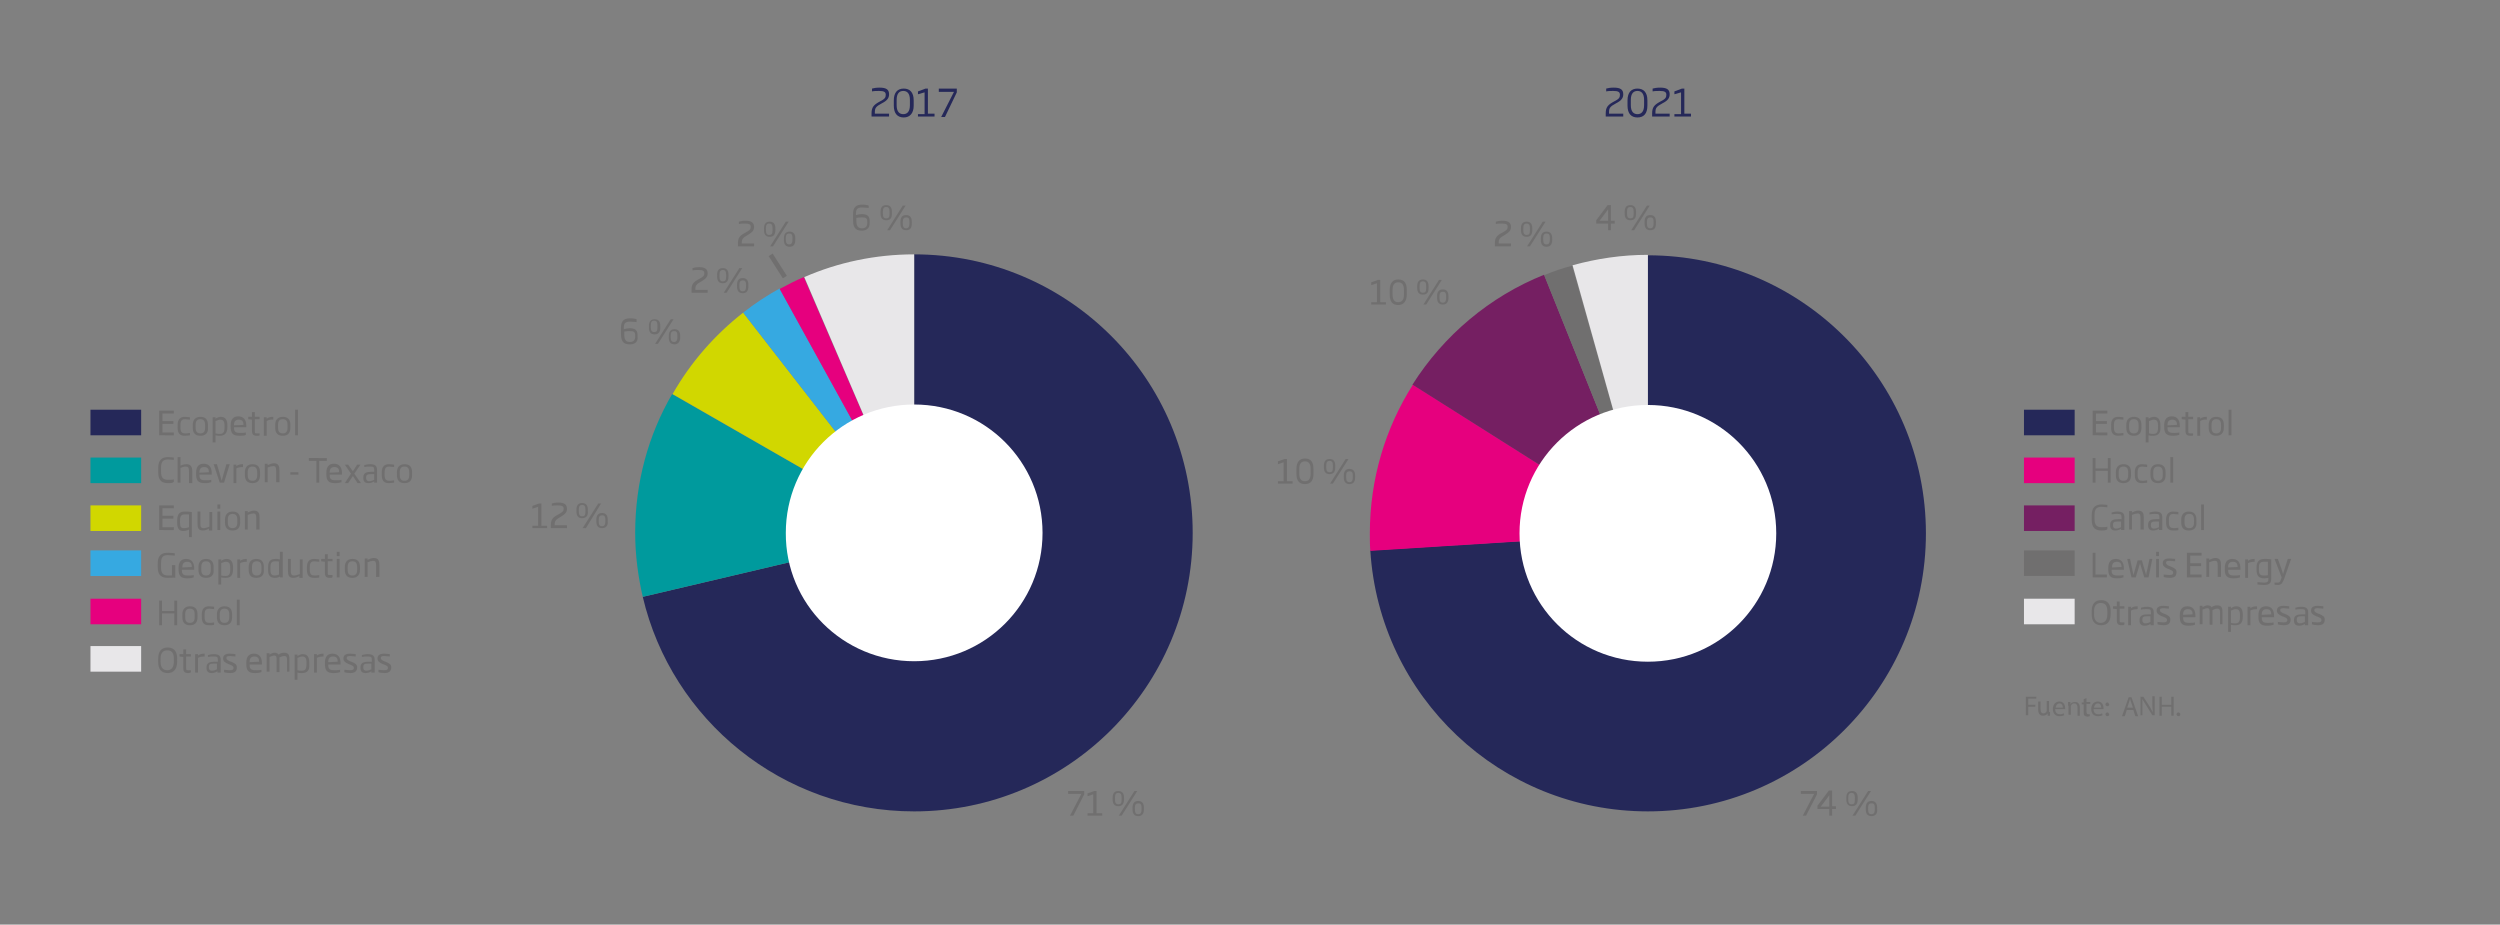 <?xml version="1.0" encoding="utf-8"?>
<!-- Generator: Adobe Illustrator 26.1.0, SVG Export Plug-In . SVG Version: 6.00 Build 0)  -->
<svg version="1.1" id="Capa_1" xmlns="http://www.w3.org/2000/svg" xmlns:xlink="http://www.w3.org/1999/xlink" x="0px" y="0px"
	 viewBox="0 0 527.8 195.2" style="enable-background:new 0 0 527.8 195.2;" xml:space="preserve">
<rect x="0" y="0" width="527.8" height="195.2" fill="#808080" stroke="none"/>
<style type="text/css">
	.st0{clip-path:url(#SVGID_00000153698834975445690290000014829612550558025359_);fill:#252859;}
	.st1{clip-path:url(#SVGID_00000153698834975445690290000014829612550558025359_);fill:#E6007E;}
	.st2{clip-path:url(#SVGID_00000153698834975445690290000014829612550558025359_);fill:#751F62;}
	.st3{clip-path:url(#SVGID_00000153698834975445690290000014829612550558025359_);fill:#706F6F;}
	.st4{clip-path:url(#SVGID_00000153698834975445690290000014829612550558025359_);fill:#E8E7E9;}
	.st5{clip-path:url(#SVGID_00000153698834975445690290000014829612550558025359_);fill:#009A9D;}
	.st6{clip-path:url(#SVGID_00000153698834975445690290000014829612550558025359_);fill:#D1D700;}
	.st7{clip-path:url(#SVGID_00000153698834975445690290000014829612550558025359_);fill:#36A9E1;}
	.st8{fill:#252859;}
	.st9{fill:#706F6F;}
	.st10{fill:#36A9E1;}
	.st11{fill:#009A9D;}
	.st12{fill:#E6007E;}
	.st13{fill:#D1D700;}
	.st14{fill:#E8E7E9;}
	.st15{clip-path:url(#SVGID_00000096045594924745677710000016340114859495025578_);fill:#FFFFFF;}
	.st16{clip-path:url(#SVGID_00000096045594924745677710000016340114859495025578_);}
	.st17{fill:none;stroke:#706F6F;}
	.st18{fill:#751F62;}
</style>
<g>
	<defs>
		<rect id="SVGID_1_" x="19.1" y="11.4" width="489.8" height="163.9"/>
	</defs>
	<clipPath id="SVGID_00000158009322466497832290000011271340675471882132_">
		<use xlink:href="#SVGID_1_"  style="overflow:visible;"/>
	</clipPath>
	<path style="clip-path:url(#SVGID_00000158009322466497832290000011271340675471882132_);fill:#252859;" d="M347.9,112.6V53.9
		c32.4,0,58.7,26.3,58.7,58.7s-26.3,58.7-58.7,58.7c-31.2,0-56.7-24.3-58.6-55.1L347.9,112.6z"/>
	<path style="clip-path:url(#SVGID_00000158009322466497832290000011271340675471882132_);fill:#E6007E;" d="M347.9,112.6l-58.6,3.7
		c-0.1-1.2-0.1-2.4-0.1-3.7c0-11.5,3.3-22.3,9.1-31.4L347.9,112.6z"/>
	<path style="clip-path:url(#SVGID_00000158009322466497832290000011271340675471882132_);fill:#751F62;" d="M347.9,112.6
		l-49.7-31.4c6.6-10.4,16.3-18.6,27.8-23.2L347.9,112.6z"/>
	<path style="clip-path:url(#SVGID_00000158009322466497832290000011271340675471882132_);fill:#706F6F;" d="M347.9,112.6L326,58.1
		c1.9-0.8,3.9-1.5,5.9-2L347.9,112.6z"/>
	<path style="clip-path:url(#SVGID_00000158009322466497832290000011271340675471882132_);fill:#E8E7E9;" d="M347.9,112.6L332,56
		c5.1-1.4,10.4-2.2,15.9-2.2V112.6z"/>
	<path style="clip-path:url(#SVGID_00000158009322466497832290000011271340675471882132_);fill:#252859;" d="M193,112.5V53.7
		c32.5,0,58.8,26.3,58.8,58.8s-26.3,58.8-58.8,58.8c-27.8,0-51.2-19.3-57.3-45.3L193,112.5z"/>
	<path style="clip-path:url(#SVGID_00000158009322466497832290000011271340675471882132_);fill:#009A9D;" d="M193,112.5L135.7,126
		c-1-4.3-1.6-8.9-1.6-13.5c0-10.7,2.8-20.7,7.8-29.3L193,112.5z"/>
	<path style="clip-path:url(#SVGID_00000158009322466497832290000011271340675471882132_);fill:#D1D700;" d="M193,112.5l-51-29.3
		c3.8-6.7,8.9-12.5,14.9-17.2L193,112.5z"/>
	<path style="clip-path:url(#SVGID_00000158009322466497832290000011271340675471882132_);fill:#36A9E1;" d="M193,112.5l-36.1-46.5
		c2.4-1.9,5-3.6,7.7-5.1L193,112.5z"/>
	<path style="clip-path:url(#SVGID_00000158009322466497832290000011271340675471882132_);fill:#E6007E;" d="M193,112.5L164.6,61
		c1.7-0.9,3.4-1.8,5.1-2.5L193,112.5z"/>
	<path style="clip-path:url(#SVGID_00000158009322466497832290000011271340675471882132_);fill:#E8E7E9;" d="M193,112.5l-23.2-54
		c7.1-3.1,15-4.8,23.2-4.8V112.5z"/>
</g>
<g>
	<path class="st8" d="M184,24.7v-0.8c0-1.3,0.5-1.8,1.8-2.5c1-0.5,1.2-0.8,1.2-1.4c0-0.6-0.4-0.8-1.4-0.8c-0.5,0-1.1,0-1.5,0.1v-0.6
		c0.3-0.1,0.9-0.2,1.6-0.2c1.4,0,2,0.4,2,1.4c0,0.7-0.3,1.3-1.5,1.9c-1.3,0.7-1.5,1-1.5,1.9V24h3v0.6H184z"/>
	<path class="st8" d="M190.8,24.8c-1.3,0-2.1-0.8-2.1-2.5v-1.1c0-1.7,0.8-2.5,2.1-2.5c1.3,0,2.1,0.8,2.1,2.5v1.1
		C192.9,23.9,192.1,24.8,190.8,24.8z M192.1,21.1c0-1.4-0.6-1.9-1.4-1.9c-0.8,0-1.4,0.5-1.4,1.9v1.1c0,1.4,0.6,1.9,1.4,1.9
		c0.8,0,1.4-0.5,1.4-1.9V21.1z"/>
	<path class="st8" d="M193.8,24.7v-0.6l1.4,0v-4.6l-1.4,0.4v-0.6l1.6-0.6h0.5V24l1.4,0v0.6H193.8z"/>
	<path class="st8" d="M199.5,24.7h-0.8l2.7-5.3h-3.2v-0.7h3.8v0.8L199.5,24.7z"/>
</g>
<g>
	<path class="st8" d="M339,24.7v-0.8c0-1.3,0.5-1.8,1.8-2.5c1-0.5,1.2-0.8,1.2-1.4c0-0.6-0.4-0.8-1.4-0.8c-0.5,0-1.1,0-1.5,0.1v-0.6
		c0.3-0.1,0.9-0.2,1.6-0.2c1.4,0,2,0.4,2,1.4c0,0.7-0.3,1.3-1.5,1.9c-1.3,0.7-1.5,1-1.5,1.9V24h3v0.6H339z"/>
	<path class="st8" d="M345.7,24.8c-1.3,0-2.1-0.8-2.1-2.5v-1.1c0-1.7,0.8-2.5,2.1-2.5s2.1,0.8,2.1,2.5v1.1
		C347.8,23.9,347.1,24.8,345.7,24.8z M347.1,21.1c0-1.4-0.6-1.9-1.4-1.9c-0.8,0-1.4,0.5-1.4,1.9v1.1c0,1.4,0.6,1.9,1.4,1.9
		c0.8,0,1.4-0.5,1.4-1.9V21.1z"/>
	<path class="st8" d="M348.8,24.7v-0.8c0-1.3,0.5-1.8,1.8-2.5c1-0.5,1.2-0.8,1.2-1.4c0-0.6-0.4-0.8-1.4-0.8c-0.5,0-1.1,0-1.5,0.1
		v-0.6c0.3-0.1,0.9-0.2,1.6-0.2c1.4,0,2,0.4,2,1.4c0,0.7-0.3,1.3-1.5,1.9c-1.3,0.7-1.5,1-1.5,1.9V24h3v0.6H348.8z"/>
	<path class="st8" d="M353.5,24.7v-0.6l1.4,0v-4.6l-1.4,0.4v-0.6l1.6-0.6h0.5V24l1.4,0v0.6H353.5z"/>
</g>
<g>
	<path class="st9" d="M33.6,91.9v-5.2h3.1v0.6h-2.4v1.6h2.3v0.6h-2.3v1.8h2.4v0.6H33.6z"/>
	<path class="st9" d="M39,92c-1.1,0-1.5-0.6-1.5-1.7v-0.6c0-1.1,0.5-1.7,1.5-1.7c0.6,0,1,0.1,1.1,0.1v0.5c-0.5,0-0.8-0.1-1-0.1
		c-0.6,0-1,0.2-1,1.2v0.6c0,1,0.4,1.2,1,1.2c0.2,0,0.5,0,1-0.1v0.5C39.9,91.9,39.5,92,39,92z"/>
	<path class="st9" d="M42.3,92c-1.1,0-1.6-0.6-1.6-1.7v-0.6c0-1.1,0.6-1.7,1.6-1.7c1.1,0,1.6,0.6,1.6,1.7v0.6
		C44,91.4,43.4,92,42.3,92z M43.3,89.7c0-0.8-0.3-1.2-1-1.2c-0.7,0-1,0.4-1,1.2v0.6c0,0.8,0.3,1.2,1,1.2c0.7,0,1-0.4,1-1.2V89.7z"/>
	<path class="st9" d="M46.4,92c-0.3,0-0.6,0-0.9-0.1v1.5h-0.6v-5.3h0.6v0.3c0.3-0.2,0.7-0.4,1.1-0.4c0.9,0,1.4,0.5,1.4,1.8v0.4
		C48,91.6,47.3,92,46.4,92z M47.4,89.8c0-0.9-0.3-1.2-0.9-1.2c-0.3,0-0.5,0.1-1,0.3v2.6c0.3,0.1,0.6,0.1,0.9,0.1c0.6,0,1-0.2,1-1.3
		V89.8z"/>
	<path class="st9" d="M49.4,90.2L49.4,90.2c0,0.7,0.1,1.2,1.2,1.2c0.4,0,1,0,1.3-0.1v0.5C51.6,92,51.2,92,50.5,92
		c-1.4,0-1.8-0.6-1.8-1.9v-0.3c0-1.2,0.5-1.9,1.6-1.9c1.1,0,1.7,0.7,1.7,2v0.3H49.4z M51.4,89.7c0-0.5-0.1-1.1-1-1.1
		c-0.9,0-1,0.7-1,1.1v0.1L51.4,89.7L51.4,89.7z"/>
	<path class="st9" d="M54.2,92c-0.7,0-1-0.3-1-1v-2.4l-0.8-0.1v-0.5h0.8v-1h0.6v1h1v0.5h-1V91c0,0.4,0,0.5,0.4,0.5
		c0.2,0,0.5,0,0.6,0v0.4C54.8,92,54.5,92,54.2,92z"/>
	<path class="st9" d="M56.3,88.9v3.1h-0.6v-3.9h0.6v0.3c0.4-0.3,0.8-0.4,1.4-0.4v0.6C57.1,88.5,56.6,88.7,56.3,88.9z"/>
	<path class="st9" d="M59.7,92c-1.1,0-1.6-0.6-1.6-1.7v-0.6c0-1.1,0.6-1.7,1.6-1.7c1.1,0,1.6,0.6,1.6,1.7v0.6
		C61.3,91.4,60.8,92,59.7,92z M60.7,89.7c0-0.8-0.3-1.2-1-1.2c-0.7,0-1,0.4-1,1.2v0.6c0,0.8,0.3,1.2,1,1.2c0.7,0,1-0.4,1-1.2V89.7z"
		/>
	<path class="st9" d="M62.3,91.9v-5.4h0.6v5.4H62.3z"/>
</g>
<g>
	<path class="st9" d="M35.5,102c-1.2,0-2.1-0.4-2.1-2.3v-0.9c0-1.8,0.9-2.3,2.1-2.3c0.5,0,1,0.1,1.2,0.1v0.5c-0.3,0-0.8-0.1-1.2-0.1
		c-1,0-1.5,0.4-1.5,1.7v0.9c0,1.3,0.5,1.7,1.5,1.7c0.4,0,0.9,0,1.2-0.1v0.5C36.5,102,36,102,35.5,102z"/>
	<path class="st9" d="M39.9,101.9v-2.4c0-0.8-0.2-1-0.7-1c-0.4,0-0.9,0.2-1.1,0.3v3.1h-0.6v-5.4h0.6v1.8c0.2-0.1,0.7-0.3,1.3-0.3
		c0.8,0,1.2,0.5,1.2,1.5v2.5H39.9z"/>
	<path class="st9" d="M42.1,100.2L42.1,100.2c0,0.7,0.1,1.2,1.2,1.2c0.4,0,1,0,1.3-0.1v0.5c-0.3,0.1-0.7,0.2-1.4,0.2
		c-1.4,0-1.8-0.6-1.8-1.9v-0.3c0-1.2,0.5-1.9,1.6-1.9c1.1,0,1.7,0.7,1.7,2v0.3H42.1z M44.1,99.7c0-0.5-0.1-1.1-1-1.1
		c-0.9,0-1,0.7-1,1.1v0.1L44.1,99.7L44.1,99.7z"/>
	<path class="st9" d="M47.3,101.9h-0.9l-1.3-3.9h0.7l0.7,2.4c0.1,0.4,0.2,0.7,0.3,1.1c0.1-0.4,0.2-0.7,0.3-1.1l0.7-2.4h0.7
		L47.3,101.9z"/>
	<path class="st9" d="M49.9,98.9v3.1h-0.6v-3.9h0.6v0.3c0.4-0.3,0.8-0.4,1.4-0.4v0.6C50.7,98.6,50.2,98.7,49.9,98.9z"/>
	<path class="st9" d="M53.3,102c-1.1,0-1.6-0.6-1.6-1.7v-0.6c0-1.1,0.6-1.7,1.6-1.7c1.1,0,1.6,0.6,1.6,1.7v0.6
		C54.9,101.4,54.4,102,53.3,102z M54.3,99.7c0-0.8-0.3-1.2-1-1.2c-0.7,0-1,0.4-1,1.2v0.6c0,0.8,0.3,1.2,1,1.2c0.7,0,1-0.4,1-1.2
		V99.7z"/>
	<path class="st9" d="M58.3,101.9v-2.5c0-0.7-0.1-1-0.6-1c-0.3,0-0.7,0.1-1.2,0.3v3.1h-0.6v-3.9h0.6v0.3c0.4-0.2,0.9-0.4,1.3-0.4
		c1,0,1.2,0.6,1.2,1.5v2.5H58.3z"/>
	<path class="st9" d="M61.3,100.2v-0.5h1.7v0.5H61.3z"/>
	<path class="st9" d="M67.4,97.3v4.6h-0.6v-4.6h-1.6v-0.6H69v0.6H67.4z"/>
	<path class="st9" d="M69.6,100.2L69.6,100.2c0,0.7,0.1,1.2,1.2,1.2c0.4,0,1,0,1.3-0.1v0.5c-0.3,0.1-0.7,0.2-1.4,0.2
		c-1.4,0-1.8-0.6-1.8-1.9v-0.3c0-1.2,0.5-1.9,1.6-1.9c1.1,0,1.7,0.7,1.7,2v0.3H69.6z M71.6,99.7c0-0.5-0.1-1.1-1-1.1
		c-0.9,0-1,0.7-1,1.1v0.1L71.6,99.7L71.6,99.7z"/>
	<path class="st9" d="M74.1,100l-1.3-1.9h0.7l1,1.4l0.9-1.4h0.7l-1.3,1.9l1.4,2h-0.7l-1-1.5l-1,1.5h-0.7L74.1,100z"/>
	<path class="st9" d="M79,101.9v-0.3c-0.2,0.2-0.7,0.4-1.2,0.4c-0.7,0-1.1-0.3-1.1-1.1v-0.1c0-1,0.7-1.2,1.8-1.2H79v-0.3
		c0-0.7-0.1-0.8-0.9-0.8c-0.4,0-0.8,0-1.2,0.1v-0.4c0.1,0,0.6-0.2,1.2-0.2c1.3,0,1.5,0.5,1.5,1.3v2.6H79z M79,100.1h-0.6
		c-0.8,0-1.1,0.1-1.1,0.7v0.2c0,0.4,0.3,0.6,0.6,0.6c0.5,0,0.9-0.2,1.1-0.3V100.1z"/>
	<path class="st9" d="M82.1,102c-1.1,0-1.5-0.6-1.5-1.7v-0.6c0-1.1,0.5-1.7,1.5-1.7c0.6,0,1,0.1,1.1,0.1v0.5c-0.5,0-0.8-0.1-1-0.1
		c-0.6,0-1,0.2-1,1.2v0.6c0,1,0.4,1.2,1,1.2c0.2,0,0.5,0,1-0.1v0.5C83,101.9,82.6,102,82.1,102z"/>
	<path class="st9" d="M85.4,102c-1.1,0-1.6-0.6-1.6-1.7v-0.6c0-1.1,0.6-1.7,1.6-1.7c1.1,0,1.6,0.6,1.6,1.7v0.6
		C87,101.4,86.5,102,85.4,102z M86.4,99.7c0-0.8-0.3-1.2-1-1.2c-0.7,0-1,0.4-1,1.2v0.6c0,0.8,0.3,1.2,1,1.2c0.7,0,1-0.4,1-1.2V99.7z
		"/>
</g>
<g>
	<path class="st9" d="M33.6,111.9v-5.2h3.1v0.6h-2.4v1.6h2.3v0.6h-2.3v1.8h2.4v0.6H33.6z"/>
	<path class="st9" d="M39.9,113.4v-1.6c-0.4,0.2-0.8,0.3-1.2,0.3c-0.9,0-1.3-0.5-1.3-1.8v-0.4c0-1.5,0.6-1.9,1.7-1.9
		c0.5,0,0.7,0,1.4,0.1v5.3H39.9z M39.9,108.6c-0.2,0-0.6,0-0.8,0c-0.7,0-1.1,0.2-1.1,1.3v0.4c0,0.9,0.2,1.2,0.8,1.2
		c0.2,0,0.6,0,1.1-0.2V108.6z"/>
	<path class="st9" d="M44.1,111.9v-0.3c-0.5,0.3-0.9,0.4-1.3,0.4c-1,0-1.1-0.7-1.1-1.5v-2.5h0.6v2.5c0,0.7,0.1,1,0.7,1
		c0.3,0,0.7-0.1,1.2-0.3v-3.1h0.6v3.9H44.1z"/>
	<path class="st9" d="M45.9,107.4v-0.9h0.6v0.9H45.9z M45.9,111.9v-3.9h0.6v3.9H45.9z"/>
	<path class="st9" d="M49.1,112c-1.1,0-1.6-0.6-1.6-1.7v-0.6c0-1.1,0.6-1.7,1.6-1.7c1.1,0,1.6,0.6,1.6,1.7v0.6
		C50.7,111.4,50.2,112,49.1,112z M50.1,109.7c0-0.8-0.3-1.2-1-1.2c-0.7,0-1,0.4-1,1.2v0.6c0,0.8,0.3,1.2,1,1.2c0.7,0,1-0.4,1-1.2
		V109.7z"/>
	<path class="st9" d="M54.1,111.9v-2.5c0-0.7-0.1-1-0.6-1c-0.3,0-0.7,0.1-1.2,0.3v3.1h-0.6v-3.9h0.6v0.3c0.4-0.2,0.9-0.4,1.3-0.4
		c1,0,1.2,0.6,1.2,1.5v2.5H54.1z"/>
</g>
<g>
	<path class="st9" d="M35.4,122c-1.2,0-2.1-0.5-2.1-2.2v-0.9c0-1.8,1-2.2,2.1-2.2c0.8,0,1.4,0.1,1.5,0.1v0.5c-0.3,0-1.1-0.1-1.4-0.1
		c-0.9,0-1.5,0.2-1.5,1.7v0.9c0,1.3,0.5,1.7,1.5,1.7c0.3,0,0.6,0,0.8,0v-2.2H37v2.7C36.8,121.9,36.2,122,35.4,122z"/>
	<path class="st9" d="M38.4,120.3L38.4,120.3c0,0.7,0.1,1.2,1.2,1.2c0.4,0,1,0,1.3-0.1v0.5c-0.3,0.1-0.7,0.2-1.4,0.2
		c-1.4,0-1.8-0.6-1.8-1.9v-0.3c0-1.2,0.5-1.9,1.6-1.9c1.1,0,1.7,0.7,1.7,2v0.3H38.4z M40.5,119.7c0-0.5-0.1-1.1-1-1.1
		c-0.9,0-1,0.7-1,1.1v0.1L40.5,119.7L40.5,119.7z"/>
	<path class="st9" d="M43.5,122c-1.1,0-1.6-0.6-1.6-1.7v-0.6c0-1.1,0.6-1.7,1.6-1.7c1.1,0,1.6,0.6,1.6,1.7v0.6
		C45.2,121.4,44.6,122,43.5,122z M44.5,119.7c0-0.8-0.3-1.2-1-1.2c-0.7,0-1,0.4-1,1.2v0.6c0,0.8,0.3,1.2,1,1.2c0.7,0,1-0.4,1-1.2
		V119.7z"/>
	<path class="st9" d="M47.6,122c-0.3,0-0.6,0-0.9-0.1v1.5h-0.6v-5.3h0.6v0.3c0.3-0.2,0.7-0.4,1.1-0.4c0.9,0,1.4,0.5,1.4,1.8v0.4
		C49.2,121.7,48.5,122,47.6,122z M48.6,119.8c0-0.9-0.3-1.2-0.9-1.2c-0.3,0-0.5,0.1-1,0.3v2.6c0.3,0.1,0.6,0.1,0.9,0.1
		c0.6,0,1-0.2,1-1.3V119.8z"/>
	<path class="st9" d="M50.7,118.9v3.1h-0.6v-3.9h0.6v0.3c0.4-0.3,0.8-0.4,1.4-0.4v0.6C51.6,118.6,51,118.7,50.7,118.9z"/>
	<path class="st9" d="M54.1,122c-1.1,0-1.6-0.6-1.6-1.7v-0.6c0-1.1,0.6-1.7,1.6-1.7c1.1,0,1.6,0.6,1.6,1.7v0.6
		C55.8,121.4,55.2,122,54.1,122z M55.2,119.7c0-0.8-0.3-1.2-1-1.2c-0.7,0-1,0.4-1,1.2v0.6c0,0.8,0.3,1.2,1,1.2c0.7,0,1-0.4,1-1.2
		V119.7z"/>
	<path class="st9" d="M59.1,121.9v-0.2c-0.3,0.2-0.6,0.3-1.1,0.3c-0.9,0-1.4-0.5-1.4-1.6v-0.7c0-1.4,0.7-1.7,1.6-1.7
		c0.3,0,0.6,0,0.9,0.1v-1.6h0.6v5.4H59.1z M59,118.6c-0.3-0.1-0.7-0.1-0.9-0.1c-0.6,0-1,0.2-1,1.2v0.7c0,0.8,0.3,1.1,0.9,1.1
		c0.3,0,0.7-0.1,0.9-0.2V118.6z"/>
	<path class="st9" d="M63.2,121.9v-0.3c-0.5,0.3-0.9,0.4-1.3,0.4c-1,0-1.1-0.7-1.1-1.5v-2.5h0.6v2.5c0,0.7,0.1,1,0.7,1
		c0.3,0,0.7-0.1,1.2-0.3v-3.1h0.6v3.9H63.2z"/>
	<path class="st9" d="M66.3,122c-1.1,0-1.5-0.6-1.5-1.7v-0.6c0-1.1,0.5-1.7,1.5-1.7c0.6,0,1,0.1,1.1,0.1v0.5c-0.5,0-0.8-0.1-1-0.1
		c-0.6,0-1,0.2-1,1.2v0.6c0,1,0.4,1.2,1,1.2c0.2,0,0.5,0,1-0.1v0.5C67.3,122,66.9,122,66.3,122z"/>
	<path class="st9" d="M69.6,122c-0.7,0-1-0.3-1-1v-2.4l-0.8-0.1v-0.5h0.8v-1h0.6v1h1v0.5h-1v2.4c0,0.4,0,0.5,0.4,0.5
		c0.2,0,0.5,0,0.6,0v0.4C70.2,122,69.9,122,69.6,122z"/>
	<path class="st9" d="M71.1,117.4v-0.9h0.6v0.9H71.1z M71.1,121.9v-3.9h0.6v3.9H71.1z"/>
	<path class="st9" d="M74.4,122c-1.1,0-1.6-0.6-1.6-1.7v-0.6c0-1.1,0.6-1.7,1.6-1.7c1.1,0,1.6,0.6,1.6,1.7v0.6
		C76,121.4,75.4,122,74.4,122z M75.4,119.7c0-0.8-0.3-1.2-1-1.2c-0.7,0-1,0.4-1,1.2v0.6c0,0.8,0.3,1.2,1,1.2c0.7,0,1-0.4,1-1.2
		V119.7z"/>
	<path class="st9" d="M79.4,121.9v-2.5c0-0.7-0.1-1-0.6-1c-0.3,0-0.7,0.1-1.2,0.3v3.1h-0.6v-3.9h0.6v0.3c0.4-0.2,0.9-0.4,1.3-0.4
		c1,0,1.2,0.6,1.2,1.5v2.5H79.4z"/>
</g>
<g>
	<path class="st9" d="M36.8,132v-2.5h-2.6v2.5h-0.6v-5.2h0.6v2.2h2.6v-2.2h0.6v5.2H36.8z"/>
	<path class="st9" d="M40.1,132c-1.1,0-1.6-0.6-1.6-1.7v-0.6c0-1.1,0.6-1.7,1.6-1.7c1.1,0,1.6,0.6,1.6,1.7v0.6
		C41.7,131.4,41.2,132,40.1,132z M41.1,129.7c0-0.8-0.3-1.2-1-1.2c-0.7,0-1,0.4-1,1.2v0.6c0,0.8,0.3,1.2,1,1.2c0.7,0,1-0.4,1-1.2
		V129.7z"/>
	<path class="st9" d="M44.1,132c-1.1,0-1.5-0.6-1.5-1.7v-0.6c0-1.1,0.5-1.7,1.5-1.7c0.6,0,1,0.1,1.1,0.1v0.5c-0.5,0-0.8-0.1-1-0.1
		c-0.6,0-1,0.2-1,1.2v0.6c0,1,0.4,1.2,1,1.2c0.2,0,0.5,0,1-0.1v0.5C45,132,44.6,132,44.1,132z"/>
	<path class="st9" d="M47.4,132c-1.1,0-1.6-0.6-1.6-1.7v-0.6c0-1.1,0.6-1.7,1.6-1.7c1.1,0,1.6,0.6,1.6,1.7v0.6
		C49,131.4,48.5,132,47.4,132z M48.4,129.7c0-0.8-0.3-1.2-1-1.2c-0.7,0-1,0.4-1,1.2v0.6c0,0.8,0.3,1.2,1,1.2c0.7,0,1-0.4,1-1.2
		V129.7z"/>
	<path class="st9" d="M50,132v-5.4h0.6v5.4H50z"/>
</g>
<g>
	<path class="st9" d="M35.4,142.1c-1.3,0-2-0.8-2-2.3V139c0-1.5,0.7-2.3,2-2.3c1.3,0,2,0.8,2,2.3v0.7
		C37.4,141.2,36.7,142.1,35.4,142.1z M36.7,139c0-1.3-0.6-1.7-1.4-1.7c-0.8,0-1.4,0.5-1.4,1.7v0.7c0,1.3,0.6,1.8,1.4,1.8
		c0.8,0,1.4-0.5,1.4-1.8V139z"/>
	<path class="st9" d="M39.7,142.1c-0.7,0-1-0.3-1-1v-2.4l-0.8-0.1v-0.5h0.8v-1h0.6v1h1v0.5h-1v2.4c0,0.4,0,0.5,0.4,0.5
		c0.2,0,0.5,0,0.6,0v0.4C40.3,142,40,142.1,39.7,142.1z"/>
	<path class="st9" d="M41.8,138.9v3.1h-0.6v-3.9h0.6v0.3c0.4-0.3,0.8-0.4,1.4-0.4v0.6C42.6,138.6,42.1,138.7,41.8,138.9z"/>
	<path class="st9" d="M45.9,142v-0.3c-0.2,0.2-0.7,0.4-1.2,0.4c-0.7,0-1.1-0.3-1.1-1.1v-0.1c0-1,0.7-1.2,1.8-1.2h0.6v-0.3
		c0-0.7-0.1-0.8-0.9-0.8c-0.4,0-0.8,0-1.2,0.1v-0.4c0.1,0,0.6-0.2,1.2-0.2c1.3,0,1.5,0.5,1.5,1.3v2.6H45.9z M45.8,140.1h-0.6
		c-0.8,0-1.1,0.1-1.1,0.7v0.2c0,0.4,0.3,0.6,0.6,0.6c0.5,0,0.9-0.2,1.1-0.3V140.1z"/>
	<path class="st9" d="M48.6,142.1c-0.5,0-1.1-0.1-1.3-0.2v-0.5c0.2,0,0.8,0.1,1.2,0.1c0.7,0,0.8-0.2,0.8-0.5c0-0.3-0.1-0.4-0.8-0.7
		l-0.3-0.1c-0.7-0.3-1.1-0.6-1.1-1.2c0-0.6,0.4-1,1.4-1c0.5,0,1,0.1,1.2,0.1v0.5c-0.4,0-0.9-0.1-1.1-0.1c-0.6,0-0.8,0.1-0.8,0.4
		c0,0.3,0.1,0.4,0.7,0.7l0.3,0.1c0.9,0.4,1.2,0.6,1.2,1.2C50,141.5,49.8,142.1,48.6,142.1z"/>
	<path class="st9" d="M52.7,140.3L52.7,140.3c0,0.7,0.1,1.2,1.2,1.2c0.4,0,1,0,1.3-0.1v0.5c-0.3,0.1-0.7,0.2-1.4,0.2
		c-1.4,0-1.8-0.6-1.8-1.9v-0.3c0-1.2,0.5-1.9,1.6-1.9c1.1,0,1.7,0.7,1.7,2v0.3H52.7z M54.7,139.7c0-0.5-0.1-1.1-1-1.1
		c-0.9,0-1,0.7-1,1.1v0.1L54.7,139.7L54.7,139.7z"/>
	<path class="st9" d="M60.6,142v-2.6c0-0.5,0-0.9-0.6-0.9c-0.3,0-0.6,0.1-1,0.3c0,0.2,0,0.4,0,0.5v2.6h-0.6v-2.6
		c0-0.5,0-0.9-0.5-0.9c-0.3,0-0.7,0.2-1,0.3v3.1h-0.6v-3.9h0.6v0.3c0.3-0.2,0.7-0.4,1.1-0.4c0.4,0,0.7,0.2,0.8,0.4
		c0.4-0.3,0.8-0.4,1.2-0.4c1.1,0,1.1,0.8,1.1,1.4v2.6H60.6z"/>
	<path class="st9" d="M63.7,142.1c-0.3,0-0.6,0-0.9-0.1v1.5h-0.6v-5.3h0.6v0.3c0.3-0.2,0.7-0.4,1.1-0.4c0.9,0,1.4,0.5,1.4,1.8v0.4
		C65.4,141.7,64.7,142.1,63.7,142.1z M64.7,139.8c0-0.9-0.3-1.2-0.9-1.2c-0.3,0-0.5,0.1-1,0.3v2.6c0.3,0.1,0.6,0.1,0.9,0.1
		c0.6,0,1-0.2,1-1.3V139.8z"/>
	<path class="st9" d="M66.9,138.9v3.1h-0.6v-3.9h0.6v0.3c0.4-0.3,0.8-0.4,1.4-0.4v0.6C67.8,138.6,67.2,138.7,66.9,138.9z"/>
	<path class="st9" d="M69.3,140.3L69.3,140.3c0,0.7,0.1,1.2,1.2,1.2c0.4,0,1,0,1.3-0.1v0.5c-0.3,0.1-0.7,0.2-1.4,0.2
		c-1.4,0-1.8-0.6-1.8-1.9v-0.3c0-1.2,0.5-1.9,1.6-1.9c1.1,0,1.7,0.7,1.7,2v0.3H69.3z M71.3,139.7c0-0.5-0.1-1.1-1-1.1
		c-0.9,0-1,0.7-1,1.1v0.1L71.3,139.7L71.3,139.7z"/>
	<path class="st9" d="M74,142.1c-0.5,0-1.1-0.1-1.3-0.2v-0.5c0.2,0,0.8,0.1,1.2,0.1c0.7,0,0.8-0.2,0.8-0.5c0-0.3-0.1-0.4-0.8-0.7
		l-0.3-0.1c-0.7-0.3-1.1-0.6-1.1-1.2c0-0.6,0.4-1,1.4-1c0.5,0,1,0.1,1.2,0.1v0.5c-0.4,0-0.9-0.1-1.1-0.1c-0.6,0-0.8,0.1-0.8,0.4
		c0,0.3,0.1,0.4,0.7,0.7l0.3,0.1c0.9,0.4,1.2,0.6,1.2,1.2C75.4,141.5,75.1,142.1,74,142.1z"/>
	<path class="st9" d="M78.4,142v-0.3c-0.2,0.2-0.7,0.4-1.2,0.4c-0.7,0-1.1-0.3-1.1-1.1v-0.1c0-1,0.7-1.2,1.8-1.2h0.6v-0.3
		c0-0.7-0.1-0.8-0.9-0.8c-0.4,0-0.8,0-1.2,0.1v-0.4c0.1,0,0.6-0.2,1.2-0.2c1.3,0,1.5,0.5,1.5,1.3v2.6H78.4z M78.4,140.1h-0.6
		c-0.8,0-1.1,0.1-1.1,0.7v0.2c0,0.4,0.3,0.6,0.6,0.6c0.5,0,0.9-0.2,1.1-0.3V140.1z"/>
	<path class="st9" d="M81.2,142.1c-0.5,0-1.1-0.1-1.3-0.2v-0.5c0.2,0,0.8,0.1,1.2,0.1c0.7,0,0.8-0.2,0.8-0.5c0-0.3-0.1-0.4-0.8-0.7
		l-0.3-0.1c-0.7-0.3-1.1-0.6-1.1-1.2c0-0.6,0.4-1,1.4-1c0.5,0,1,0.1,1.2,0.1v0.5c-0.4,0-0.9-0.1-1.1-0.1c-0.6,0-0.8,0.1-0.8,0.4
		c0,0.3,0.1,0.4,0.7,0.7l0.3,0.1c0.9,0.4,1.2,0.6,1.2,1.2C82.6,141.5,82.3,142.1,81.2,142.1z"/>
</g>
<rect x="19.1" y="86.5" class="st8" width="10.7" height="5.4"/>
<rect x="19.1" y="116.2" class="st10" width="10.7" height="5.4"/>
<rect x="19.1" y="96.6" class="st11" width="10.7" height="5.4"/>
<rect x="19.1" y="126.4" class="st12" width="10.7" height="5.4"/>
<rect x="19.1" y="106.7" class="st13" width="10.7" height="5.4"/>
<rect x="19.1" y="136.4" class="st14" width="10.7" height="5.4"/>
<g>
	<defs>
		<rect id="SVGID_00000121246914630245546780000012984512332649669805_" x="19.1" y="11.4" width="489.8" height="163.9"/>
	</defs>
	<clipPath id="SVGID_00000104696658689273831600000007452374060995591067_">
		<use xlink:href="#SVGID_00000121246914630245546780000012984512332649669805_"  style="overflow:visible;"/>
	</clipPath>
	<path style="clip-path:url(#SVGID_00000104696658689273831600000007452374060995591067_);fill:#FFFFFF;" d="M193,139.6
		c15,0,27.1-12.1,27.1-27.1c0-15-12.1-27.1-27.1-27.1c-15,0-27.1,12.1-27.1,27.1C165.8,127.5,178,139.6,193,139.6"/>
	<path style="clip-path:url(#SVGID_00000104696658689273831600000007452374060995591067_);fill:#FFFFFF;" d="M347.9,139.7
		c15,0,27.1-12.1,27.1-27.1c0-15-12.1-27.1-27.1-27.1c-15,0-27.1,12.1-27.1,27.1C320.8,127.6,332.9,139.7,347.9,139.7"/>
	<g style="clip-path:url(#SVGID_00000104696658689273831600000007452374060995591067_);">
		<path class="st9" d="M226.6,172.2h-0.7l2.4-4.6h-2.8V167h3.4v0.7L226.6,172.2z"/>
		<path class="st9" d="M229.6,172.2v-0.5l1.2,0v-4l-1.2,0.4v-0.6l1.4-0.5h0.5v4.7l1.2,0v0.5H229.6z"/>
		<path class="st9" d="M236.1,170.2c-0.9,0-1.2-0.6-1.2-1.4v-0.4c0-0.8,0.3-1.4,1.2-1.4c0.9,0,1.2,0.6,1.2,1.4v0.4
			C237.3,169.6,237,170.2,236.1,170.2z M236.8,168.4c0-0.7-0.2-1-0.7-1c-0.5,0-0.7,0.3-0.7,1v0.4c0,0.7,0.2,1,0.7,1
			c0.5,0,0.7-0.2,0.7-1V168.4z M236.8,172.2h-0.6l3.3-5.2h0.6L236.8,172.2z M240.3,172.3c-0.8,0-1.2-0.5-1.2-1.4v-0.4
			c0-0.9,0.4-1.4,1.2-1.4c0.8,0,1.2,0.5,1.2,1.4v0.4C241.5,171.8,241.1,172.3,240.3,172.3z M241,170.5c0-0.8-0.3-0.9-0.7-0.9
			c-0.4,0-0.7,0.2-0.7,0.9v0.4c0,0.8,0.3,1,0.7,1c0.4,0,0.7-0.2,0.7-1V170.5z"/>
	</g>
	<g style="clip-path:url(#SVGID_00000104696658689273831600000007452374060995591067_);">
		<path class="st9" d="M381.3,172.2h-0.7l2.4-4.6h-2.8V167h3.4v0.7L381.3,172.2z"/>
		<path class="st9" d="M386.8,170.8v1.4h-0.6v-1.4h-2.5v-0.7l2.4-3.2h0.7v3.3h0.8v0.6H386.8z M386.2,167.9l-1.8,2.4h1.8V167.9z"/>
		<path class="st9" d="M391,170.2c-0.9,0-1.2-0.6-1.2-1.4v-0.4c0-0.8,0.3-1.4,1.2-1.4c0.9,0,1.2,0.6,1.2,1.4v0.4
			C392.2,169.6,391.9,170.2,391,170.2z M391.6,168.4c0-0.7-0.2-1-0.7-1s-0.7,0.3-0.7,1v0.4c0,0.7,0.2,1,0.7,1s0.7-0.2,0.7-1V168.4z
			 M391.7,172.2h-0.6l3.3-5.2h0.6L391.7,172.2z M395.1,172.3c-0.8,0-1.2-0.5-1.2-1.4v-0.4c0-0.9,0.4-1.4,1.2-1.4
			c0.8,0,1.2,0.5,1.2,1.4v0.4C396.4,171.8,395.9,172.3,395.1,172.3z M395.8,170.5c0-0.8-0.3-0.9-0.7-0.9s-0.7,0.2-0.7,0.9v0.4
			c0,0.8,0.3,1,0.7,1s0.7-0.2,0.7-1V170.5z"/>
	</g>
</g>
<g>
	<path class="st9" d="M112.4,111.5v-0.5l1.2,0v-4l-1.2,0.4v-0.6l1.4-0.5h0.5v4.7l1.2,0v0.5H112.4z"/>
	<path class="st9" d="M116.3,111.5v-0.7c0-1.1,0.4-1.6,1.6-2.2c0.9-0.5,1.1-0.7,1.1-1.2c0-0.5-0.3-0.7-1.2-0.7c-0.4,0-1,0-1.3,0.1
		v-0.5c0.3-0.1,0.8-0.2,1.4-0.2c1.2,0,1.8,0.4,1.8,1.3c0,0.7-0.3,1.1-1.3,1.7c-1.1,0.6-1.3,0.9-1.3,1.7v0.1h2.6v0.6H116.3z"/>
	<path class="st9" d="M122.9,109.4c-0.9,0-1.2-0.6-1.2-1.4v-0.4c0-0.8,0.3-1.4,1.2-1.4c0.9,0,1.2,0.6,1.2,1.4v0.4
		C124.2,108.8,123.8,109.4,122.9,109.4z M123.6,107.6c0-0.7-0.2-1-0.7-1c-0.5,0-0.7,0.3-0.7,1v0.4c0,0.7,0.2,1,0.7,1
		c0.5,0,0.7-0.2,0.7-1V107.6z M123.7,111.5H123l3.3-5.2h0.6L123.7,111.5z M127.1,111.5c-0.8,0-1.2-0.5-1.2-1.4v-0.4
		c0-0.9,0.4-1.4,1.2-1.4c0.8,0,1.2,0.5,1.2,1.4v0.4C128.4,111,127.9,111.5,127.1,111.5z M127.8,109.7c0-0.8-0.3-0.9-0.7-0.9
		c-0.4,0-0.7,0.2-0.7,0.9v0.4c0,0.8,0.3,1,0.7,1c0.4,0,0.7-0.2,0.7-1V109.7z"/>
</g>
<g>
	<path class="st9" d="M269.8,102.1v-0.5l1.2,0v-4l-1.2,0.4v-0.6l1.4-0.5h0.5v4.7l1.2,0v0.5H269.8z"/>
	<path class="st9" d="M275.5,102.2c-1.2,0-1.8-0.7-1.8-2.2v-1c0-1.5,0.7-2.2,1.8-2.2c1.2,0,1.8,0.7,1.8,2.2v1
		C277.3,101.5,276.7,102.2,275.5,102.2z M276.7,99c0-1.2-0.5-1.6-1.2-1.6c-0.7,0-1.2,0.4-1.2,1.6v1c0,1.2,0.5,1.6,1.2,1.6
		c0.7,0,1.2-0.4,1.2-1.6V99z"/>
	<path class="st9" d="M280.7,100.1c-0.9,0-1.2-0.6-1.2-1.4v-0.4c0-0.8,0.3-1.4,1.2-1.4c0.9,0,1.2,0.6,1.2,1.4v0.4
		C281.9,99.5,281.6,100.1,280.7,100.1z M281.4,98.3c0-0.7-0.2-1-0.7-1s-0.7,0.3-0.7,1v0.4c0,0.7,0.2,1,0.7,1s0.7-0.2,0.7-1V98.3z
		 M281.4,102.1h-0.6l3.3-5.2h0.6L281.4,102.1z M284.9,102.2c-0.8,0-1.2-0.5-1.2-1.4v-0.4c0-0.9,0.4-1.4,1.2-1.4s1.2,0.5,1.2,1.4v0.4
		C286.1,101.7,285.7,102.2,284.9,102.2z M285.6,100.4c0-0.8-0.3-0.9-0.7-0.9s-0.7,0.2-0.7,0.9v0.4c0,0.8,0.3,1,0.7,1s0.7-0.2,0.7-1
		V100.4z"/>
</g>
<g>
	<path class="st9" d="M289.5,64.3v-0.5l1.2,0v-4l-1.2,0.4v-0.6l1.4-0.5h0.5v4.7l1.2,0v0.5H289.5z"/>
	<path class="st9" d="M295.2,64.4c-1.2,0-1.8-0.7-1.8-2.2v-1c0-1.5,0.7-2.2,1.8-2.2c1.2,0,1.8,0.7,1.8,2.2v1
		C297,63.6,296.3,64.4,295.2,64.4z M296.4,61.2c0-1.2-0.5-1.6-1.2-1.6c-0.7,0-1.2,0.4-1.2,1.6v1c0,1.2,0.5,1.6,1.2,1.6
		c0.7,0,1.2-0.4,1.2-1.6V61.2z"/>
	<path class="st9" d="M300.4,62.2c-0.9,0-1.2-0.6-1.2-1.4v-0.4c0-0.8,0.3-1.4,1.2-1.4c0.9,0,1.2,0.6,1.2,1.4v0.4
		C301.6,61.7,301.3,62.2,300.4,62.2z M301.1,60.4c0-0.7-0.2-1-0.7-1s-0.7,0.3-0.7,1v0.4c0,0.7,0.2,1,0.7,1s0.7-0.2,0.7-1V60.4z
		 M301.1,64.3h-0.6l3.3-5.2h0.6L301.1,64.3z M304.6,64.3c-0.8,0-1.2-0.5-1.2-1.4v-0.4c0-0.9,0.4-1.4,1.2-1.4s1.2,0.5,1.2,1.4v0.4
		C305.8,63.8,305.4,64.3,304.6,64.3z M305.3,62.5c0-0.8-0.3-0.9-0.7-0.9s-0.7,0.2-0.7,0.9v0.4c0,0.8,0.3,1,0.7,1s0.7-0.2,0.7-1V62.5
		z"/>
</g>
<g>
	<path class="st9" d="M315.6,52v-0.7c0-1.1,0.4-1.6,1.6-2.2c0.9-0.5,1.1-0.7,1.1-1.2c0-0.5-0.3-0.7-1.2-0.7c-0.4,0-1,0-1.3,0.1v-0.5
		c0.3-0.1,0.8-0.2,1.4-0.2c1.2,0,1.8,0.4,1.8,1.3c0,0.7-0.3,1.1-1.3,1.7c-1.1,0.6-1.3,0.9-1.3,1.7v0.1h2.6V52H315.6z"/>
	<path class="st9" d="M322.3,50c-0.9,0-1.2-0.6-1.2-1.4v-0.4c0-0.8,0.3-1.4,1.2-1.4c0.9,0,1.2,0.6,1.2,1.4v0.4
		C323.5,49.4,323.2,50,322.3,50z M323,48.2c0-0.7-0.2-1-0.7-1s-0.7,0.3-0.7,1v0.4c0,0.7,0.2,1,0.7,1s0.7-0.2,0.7-1V48.2z M323,52
		h-0.6l3.3-5.2h0.6L323,52z M326.5,52.1c-0.8,0-1.2-0.5-1.2-1.4v-0.4c0-0.9,0.4-1.4,1.2-1.4c0.8,0,1.2,0.5,1.2,1.4v0.4
		C327.7,51.6,327.3,52.1,326.5,52.1z M327.2,50.2c0-0.8-0.3-0.9-0.7-0.9s-0.7,0.2-0.7,0.9v0.4c0,0.8,0.3,1,0.7,1s0.7-0.2,0.7-1V50.2
		z"/>
</g>
<g>
	<path class="st9" d="M340.1,47.2v1.4h-0.6v-1.4H337v-0.7l2.4-3.2h0.7v3.3h0.8v0.6H340.1z M339.5,44.2l-1.8,2.4h1.8V44.2z"/>
	<path class="st9" d="M344.2,46.5c-0.9,0-1.2-0.6-1.2-1.4v-0.4c0-0.8,0.3-1.4,1.2-1.4c0.9,0,1.2,0.6,1.2,1.4v0.4
		C345.4,46,345.1,46.5,344.2,46.5z M344.9,44.7c0-0.7-0.2-1-0.7-1s-0.7,0.3-0.7,1v0.4c0,0.7,0.2,1,0.7,1s0.7-0.2,0.7-1V44.7z
		 M345,48.6h-0.6l3.3-5.2h0.6L345,48.6z M348.4,48.6c-0.8,0-1.2-0.5-1.2-1.4v-0.4c0-0.9,0.4-1.4,1.2-1.4c0.8,0,1.2,0.5,1.2,1.4v0.4
		C349.6,48.2,349.2,48.6,348.4,48.6z M349.1,46.8c0-0.8-0.3-0.9-0.7-0.9s-0.7,0.2-0.7,0.9v0.4c0,0.8,0.3,1,0.7,1s0.7-0.2,0.7-1V46.8
		z"/>
</g>
<g>
	<path class="st9" d="M133,72.7c-0.9,0-1.9-0.2-1.9-2.1v-1.4c0-1.3,0.5-2,1.9-2c0.6,0,1.2,0.1,1.4,0.2V68c-0.3,0-0.9-0.1-1.4-0.1
		c-1.2,0-1.3,0.6-1.3,1.4v0.2c0.3-0.1,0.9-0.2,1.2-0.2c0.9,0,1.7,0.2,1.7,1.4V71C134.8,72.5,133.6,72.7,133,72.7z M134.1,70.8
		c0-0.8-0.4-0.9-1.1-0.9c-0.3,0-0.7,0-1.2,0.1v0.7c0,1.2,0.5,1.5,1.2,1.5c0.6,0,1.1-0.3,1.1-1.1V70.8z"/>
	<path class="st9" d="M138.2,70.6c-0.9,0-1.2-0.6-1.2-1.4v-0.4c0-0.8,0.3-1.4,1.2-1.4c0.9,0,1.2,0.6,1.2,1.4v0.4
		C139.4,70,139.1,70.6,138.2,70.6z M138.8,68.7c0-0.7-0.2-1-0.7-1c-0.5,0-0.7,0.3-0.7,1v0.4c0,0.7,0.2,1,0.7,1c0.5,0,0.7-0.2,0.7-1
		V68.7z M138.9,72.6h-0.6l3.3-5.2h0.6L138.9,72.6z M142.4,72.7c-0.8,0-1.2-0.5-1.2-1.4v-0.4c0-0.9,0.4-1.4,1.2-1.4s1.2,0.5,1.2,1.4
		v0.4C143.6,72.2,143.1,72.7,142.4,72.7z M143,70.8c0-0.8-0.3-0.9-0.7-0.9c-0.4,0-0.7,0.2-0.7,0.9v0.4c0,0.8,0.3,1,0.7,1
		c0.4,0,0.7-0.2,0.7-1V70.8z"/>
</g>
<g>
	<path class="st9" d="M146,61.8v-0.7c0-1.1,0.4-1.6,1.6-2.2c0.9-0.5,1.1-0.7,1.1-1.2c0-0.5-0.3-0.7-1.2-0.7c-0.4,0-1,0-1.3,0.1v-0.5
		c0.3-0.1,0.8-0.2,1.4-0.2c1.2,0,1.8,0.4,1.8,1.3c0,0.7-0.3,1.1-1.3,1.7c-1.1,0.6-1.3,0.9-1.3,1.7v0.1h2.6v0.6H146z"/>
	<path class="st9" d="M152.6,59.8c-0.9,0-1.2-0.6-1.2-1.4V58c0-0.8,0.3-1.4,1.2-1.4c0.9,0,1.2,0.6,1.2,1.4v0.4
		C153.8,59.2,153.5,59.8,152.6,59.8z M153.3,58c0-0.7-0.2-1-0.7-1c-0.5,0-0.7,0.3-0.7,1v0.4c0,0.7,0.2,1,0.7,1c0.5,0,0.7-0.2,0.7-1
		V58z M153.4,61.8h-0.6l3.3-5.2h0.6L153.4,61.8z M156.8,61.9c-0.8,0-1.2-0.5-1.2-1.4v-0.4c0-0.9,0.4-1.4,1.2-1.4s1.2,0.5,1.2,1.4
		v0.4C158,61.4,157.6,61.9,156.8,61.9z M157.5,60.1c0-0.8-0.3-0.9-0.7-0.9c-0.4,0-0.7,0.2-0.7,0.9v0.4c0,0.8,0.3,1,0.7,1
		c0.4,0,0.7-0.2,0.7-1V60.1z"/>
</g>
<g>
	<path class="st9" d="M155.8,52v-0.7c0-1.1,0.4-1.6,1.6-2.2c0.9-0.5,1.1-0.7,1.1-1.2c0-0.5-0.3-0.7-1.2-0.7c-0.4,0-1,0-1.3,0.1v-0.5
		c0.3-0.1,0.8-0.2,1.4-0.2c1.2,0,1.8,0.4,1.8,1.3c0,0.7-0.3,1.1-1.3,1.7c-1.1,0.6-1.3,0.9-1.3,1.7v0.1h2.6V52H155.8z"/>
	<path class="st9" d="M162.5,50c-0.9,0-1.2-0.6-1.2-1.4v-0.4c0-0.8,0.3-1.4,1.2-1.4c0.9,0,1.2,0.6,1.2,1.4v0.4
		C163.7,49.4,163.4,50,162.5,50z M163.1,48.2c0-0.7-0.2-1-0.7-1c-0.5,0-0.7,0.3-0.7,1v0.4c0,0.7,0.2,1,0.7,1c0.5,0,0.7-0.2,0.7-1
		V48.2z M163.2,52h-0.6l3.3-5.2h0.6L163.2,52z M166.7,52.1c-0.8,0-1.2-0.5-1.2-1.4v-0.4c0-0.9,0.4-1.4,1.2-1.4s1.2,0.5,1.2,1.4v0.4
		C167.9,51.6,167.5,52.1,166.7,52.1z M167.3,50.2c0-0.8-0.3-0.9-0.7-0.9c-0.4,0-0.7,0.2-0.7,0.9v0.4c0,0.8,0.3,1,0.7,1
		c0.4,0,0.7-0.2,0.7-1V50.2z"/>
</g>
<g>
	<path class="st9" d="M182,48.7c-0.9,0-1.9-0.2-1.9-2.1v-1.4c0-1.3,0.5-2,1.9-2c0.6,0,1.2,0.1,1.4,0.2v0.5c-0.3,0-0.9-0.1-1.4-0.1
		c-1.2,0-1.3,0.6-1.3,1.4v0.2c0.3-0.1,0.9-0.2,1.2-0.2c0.9,0,1.7,0.2,1.7,1.4V47C183.7,48.4,182.6,48.7,182,48.7z M183.1,46.8
		c0-0.8-0.4-0.9-1.1-0.9c-0.3,0-0.7,0-1.2,0.1v0.7c0,1.2,0.5,1.5,1.2,1.5c0.6,0,1.1-0.3,1.1-1.1V46.8z"/>
	<path class="st9" d="M187.1,46.5c-0.9,0-1.2-0.6-1.2-1.4v-0.4c0-0.8,0.3-1.4,1.2-1.4c0.9,0,1.2,0.6,1.2,1.4v0.4
		C188.3,46,188,46.5,187.1,46.5z M187.8,44.7c0-0.7-0.2-1-0.7-1c-0.5,0-0.7,0.3-0.7,1v0.4c0,0.7,0.2,1,0.7,1c0.5,0,0.7-0.2,0.7-1
		V44.7z M187.9,48.6h-0.6l3.3-5.2h0.6L187.9,48.6z M191.3,48.6c-0.8,0-1.2-0.5-1.2-1.4v-0.4c0-0.9,0.4-1.4,1.2-1.4s1.2,0.5,1.2,1.4
		v0.4C192.5,48.2,192.1,48.6,191.3,48.6z M192,46.8c0-0.8-0.3-0.9-0.7-0.9c-0.4,0-0.7,0.2-0.7,0.9v0.4c0,0.8,0.3,1,0.7,1
		c0.4,0,0.7-0.2,0.7-1V46.8z"/>
</g>
<line class="st17" x1="162.7" y1="53.8" x2="165.7" y2="58.5"/>
<g>
	<path class="st9" d="M441.8,91.9v-5.2h3.1v0.6h-2.4v1.6h2.3v0.6h-2.3v1.8h2.4v0.6H441.8z"/>
	<path class="st9" d="M447.2,92c-1.1,0-1.5-0.6-1.5-1.7v-0.6c0-1.1,0.5-1.7,1.5-1.7c0.6,0,1,0.1,1.1,0.1v0.5c-0.5,0-0.8-0.1-1-0.1
		c-0.6,0-1,0.2-1,1.2v0.6c0,1,0.4,1.2,1,1.2c0.2,0,0.5,0,1-0.1v0.5C448.1,91.9,447.7,92,447.2,92z"/>
	<path class="st9" d="M450.5,92c-1.1,0-1.6-0.6-1.6-1.7v-0.6c0-1.1,0.6-1.7,1.6-1.7c1.1,0,1.6,0.6,1.6,1.7v0.6
		C452.1,91.4,451.6,92,450.5,92z M451.5,89.7c0-0.8-0.3-1.2-1-1.2c-0.7,0-1,0.4-1,1.2v0.6c0,0.8,0.3,1.2,1,1.2c0.7,0,1-0.4,1-1.2
		V89.7z"/>
	<path class="st9" d="M454.5,92c-0.3,0-0.6,0-0.9-0.1v1.5h-0.6v-5.3h0.6v0.3c0.3-0.2,0.7-0.4,1.1-0.4c0.9,0,1.4,0.5,1.4,1.8v0.4
		C456.2,91.6,455.5,92,454.5,92z M455.6,89.8c0-0.9-0.3-1.2-0.9-1.2c-0.3,0-0.5,0.1-1,0.3v2.6c0.3,0.1,0.6,0.1,0.9,0.1
		c0.6,0,1-0.2,1-1.3V89.8z"/>
	<path class="st9" d="M457.6,90.2L457.6,90.2c0,0.7,0.1,1.2,1.2,1.2c0.4,0,1,0,1.3-0.1v0.5c-0.3,0.1-0.7,0.2-1.4,0.2
		c-1.4,0-1.8-0.6-1.8-1.9v-0.3c0-1.2,0.5-1.9,1.6-1.9c1.1,0,1.7,0.7,1.7,2v0.3H457.6z M459.6,89.7c0-0.5-0.1-1.1-1-1.1
		c-0.9,0-1,0.7-1,1.1v0.1L459.6,89.7L459.6,89.7z"/>
	<path class="st9" d="M462.4,92c-0.7,0-1-0.3-1-1v-2.4l-0.8-0.1v-0.5h0.8v-1h0.6v1h1v0.5h-1V91c0,0.4,0,0.5,0.4,0.5
		c0.2,0,0.5,0,0.6,0v0.4C463,92,462.7,92,462.4,92z"/>
	<path class="st9" d="M464.5,88.9v3.1h-0.6v-3.9h0.6v0.3c0.4-0.3,0.8-0.4,1.4-0.4v0.6C465.3,88.5,464.8,88.7,464.5,88.9z"/>
	<path class="st9" d="M467.9,92c-1.1,0-1.6-0.6-1.6-1.7v-0.6c0-1.1,0.6-1.7,1.6-1.7c1.1,0,1.6,0.6,1.6,1.7v0.6
		C469.5,91.4,468.9,92,467.9,92z M468.9,89.7c0-0.8-0.3-1.2-1-1.2c-0.7,0-1,0.4-1,1.2v0.6c0,0.8,0.3,1.2,1,1.2c0.7,0,1-0.4,1-1.2
		V89.7z"/>
	<path class="st9" d="M470.5,91.9v-5.4h0.6v5.4H470.5z"/>
</g>
<g>
	<path class="st9" d="M445,101.9v-2.5h-2.6v2.5h-0.6v-5.2h0.6v2.2h2.6v-2.2h0.6v5.2H445z"/>
	<path class="st9" d="M448.3,102c-1.1,0-1.6-0.6-1.6-1.7v-0.6c0-1.1,0.6-1.7,1.6-1.7c1.1,0,1.6,0.6,1.6,1.7v0.6
		C449.9,101.4,449.4,102,448.3,102z M449.3,99.7c0-0.8-0.3-1.2-1-1.2c-0.7,0-1,0.4-1,1.2v0.6c0,0.8,0.3,1.2,1,1.2c0.7,0,1-0.4,1-1.2
		V99.7z"/>
	<path class="st9" d="M452.2,102c-1.1,0-1.5-0.6-1.5-1.7v-0.6c0-1.1,0.5-1.7,1.5-1.7c0.6,0,1,0.1,1.1,0.1v0.5c-0.5,0-0.8-0.1-1-0.1
		c-0.6,0-1,0.2-1,1.2v0.6c0,1,0.4,1.2,1,1.2c0.2,0,0.5,0,1-0.1v0.5C453.2,101.9,452.8,102,452.2,102z"/>
	<path class="st9" d="M455.6,102c-1.1,0-1.6-0.6-1.6-1.7v-0.6c0-1.1,0.6-1.7,1.6-1.7c1.1,0,1.6,0.6,1.6,1.7v0.6
		C457.2,101.4,456.7,102,455.6,102z M456.6,99.7c0-0.8-0.3-1.2-1-1.2c-0.7,0-1,0.4-1,1.2v0.6c0,0.8,0.3,1.2,1,1.2c0.7,0,1-0.4,1-1.2
		V99.7z"/>
	<path class="st9" d="M458.2,101.9v-5.4h0.6v5.4H458.2z"/>
</g>
<g>
	<path class="st9" d="M443.7,112c-1.2,0-2.1-0.4-2.1-2.3v-0.9c0-1.8,0.9-2.3,2.1-2.3c0.5,0,1,0.1,1.2,0.1v0.5
		c-0.3,0-0.8-0.1-1.2-0.1c-1,0-1.5,0.4-1.5,1.7v0.9c0,1.3,0.5,1.7,1.5,1.7c0.4,0,0.9,0,1.2-0.1v0.5C444.7,112,444.1,112,443.7,112z"
		/>
	<path class="st9" d="M447.8,111.9v-0.3c-0.2,0.2-0.7,0.4-1.2,0.4c-0.7,0-1.1-0.3-1.1-1.1v-0.1c0-1,0.7-1.2,1.8-1.2h0.6v-0.3
		c0-0.7-0.1-0.8-0.9-0.8c-0.4,0-0.8,0-1.2,0.1v-0.4c0.1,0,0.6-0.2,1.2-0.2c1.3,0,1.5,0.5,1.5,1.3v2.6H447.8z M447.8,110.1h-0.6
		c-0.8,0-1.1,0.1-1.1,0.7v0.2c0,0.4,0.3,0.6,0.6,0.6c0.5,0,0.9-0.2,1.1-0.3V110.1z"/>
	<path class="st9" d="M451.9,111.9v-2.5c0-0.7-0.1-1-0.6-1c-0.3,0-0.7,0.1-1.2,0.3v3.1h-0.6v-3.9h0.6v0.3c0.4-0.2,0.9-0.4,1.3-0.4
		c1,0,1.2,0.6,1.2,1.5v2.5H451.9z"/>
	<path class="st9" d="M455.8,111.9v-0.3c-0.2,0.2-0.7,0.4-1.2,0.4c-0.7,0-1.1-0.3-1.1-1.1v-0.1c0-1,0.7-1.2,1.8-1.2h0.6v-0.3
		c0-0.7-0.1-0.8-0.9-0.8c-0.4,0-0.8,0-1.2,0.1v-0.4c0.1,0,0.6-0.2,1.2-0.2c1.3,0,1.5,0.5,1.5,1.3v2.6H455.8z M455.8,110.1h-0.6
		c-0.8,0-1.1,0.1-1.1,0.7v0.2c0,0.4,0.3,0.6,0.6,0.6c0.5,0,0.9-0.2,1.1-0.3V110.1z"/>
	<path class="st9" d="M458.8,112c-1.1,0-1.5-0.6-1.5-1.7v-0.6c0-1.1,0.5-1.7,1.5-1.7c0.6,0,1,0.1,1.1,0.1v0.5c-0.5,0-0.8-0.1-1-0.1
		c-0.6,0-1,0.2-1,1.2v0.6c0,1,0.4,1.2,1,1.2c0.2,0,0.5,0,1-0.1v0.5C459.8,112,459.4,112,458.8,112z"/>
	<path class="st9" d="M462.1,112c-1.1,0-1.6-0.6-1.6-1.7v-0.6c0-1.1,0.6-1.7,1.6-1.7c1.1,0,1.6,0.6,1.6,1.7v0.6
		C463.8,111.4,463.2,112,462.1,112z M463.2,109.7c0-0.8-0.3-1.2-1-1.2c-0.7,0-1,0.4-1,1.2v0.6c0,0.8,0.3,1.2,1,1.2
		c0.7,0,1-0.4,1-1.2V109.7z"/>
	<path class="st9" d="M464.7,111.9v-5.4h0.6v5.4H464.7z"/>
</g>
<g>
	<path class="st9" d="M441.8,121.9v-5.2h0.6v4.6h2.4v0.6H441.8z"/>
	<path class="st9" d="M445.8,120.3L445.8,120.3c0,0.7,0.1,1.2,1.2,1.2c0.4,0,1,0,1.3-0.1v0.5c-0.3,0.1-0.7,0.2-1.4,0.2
		c-1.4,0-1.8-0.6-1.8-1.9v-0.3c0-1.2,0.5-1.9,1.6-1.9c1.1,0,1.7,0.7,1.7,2v0.3H445.8z M447.9,119.7c0-0.5-0.1-1.1-1-1.1
		c-0.9,0-1,0.7-1,1.1v0.1L447.9,119.7L447.9,119.7z"/>
	<path class="st9" d="M453.6,121.9h-0.9l-0.7-2.3c-0.1-0.4-0.2-0.6-0.2-0.8h0c0,0.2-0.1,0.4-0.2,0.8l-0.7,2.3h-0.9l-0.9-3.9h0.6
		l0.5,2.4c0.1,0.3,0.1,0.7,0.2,1h0c0.1-0.3,0.2-0.7,0.3-1l0.6-2.1h0.9l0.6,2.1c0.1,0.3,0.2,0.6,0.3,1h0c0-0.3,0.1-0.7,0.2-1l0.5-2.4
		h0.6L453.6,121.9z"/>
	<path class="st9" d="M455.2,117.4v-0.9h0.6v0.9H455.2z M455.2,121.9v-3.9h0.6v3.9H455.2z"/>
	<path class="st9" d="M458.1,122c-0.5,0-1.1-0.1-1.3-0.2v-0.5c0.2,0,0.8,0.1,1.2,0.1c0.7,0,0.8-0.2,0.8-0.5c0-0.3-0.1-0.4-0.8-0.7
		l-0.3-0.1c-0.7-0.3-1.1-0.6-1.1-1.2c0-0.6,0.4-1,1.4-1c0.5,0,1,0.1,1.2,0.1v0.5c-0.4,0-0.9-0.1-1.1-0.1c-0.6,0-0.8,0.1-0.8,0.4
		c0,0.3,0.1,0.4,0.7,0.7l0.3,0.1c0.9,0.4,1.2,0.6,1.2,1.2C459.5,121.5,459.2,122,458.1,122z"/>
	<path class="st9" d="M461.7,121.9v-5.2h3.1v0.6h-2.4v1.6h2.3v0.6h-2.3v1.8h2.4v0.6H461.7z"/>
	<path class="st9" d="M468.2,121.9v-2.5c0-0.7-0.1-1-0.6-1c-0.3,0-0.7,0.1-1.2,0.3v3.1h-0.6v-3.9h0.6v0.3c0.4-0.2,0.9-0.4,1.3-0.4
		c1,0,1.2,0.6,1.2,1.5v2.5H468.2z"/>
	<path class="st9" d="M470.4,120.3L470.4,120.3c0,0.7,0.1,1.2,1.2,1.2c0.4,0,1,0,1.3-0.1v0.5c-0.3,0.1-0.7,0.2-1.4,0.2
		c-1.4,0-1.8-0.6-1.8-1.9v-0.3c0-1.2,0.5-1.9,1.6-1.9c1.1,0,1.7,0.7,1.7,2v0.3H470.4z M472.4,119.7c0-0.5-0.1-1.1-1-1.1
		c-0.9,0-1,0.7-1,1.1v0.1L472.4,119.7L472.4,119.7z"/>
	<path class="st9" d="M474.6,118.9v3.1H474v-3.9h0.6v0.3c0.4-0.3,0.8-0.4,1.4-0.4v0.6C475.5,118.6,474.9,118.7,474.6,118.9z"/>
	<path class="st9" d="M478,123.5c-0.6,0-1.3-0.1-1.4-0.1v-0.5c0.4,0,0.9,0.1,1.4,0.1c0.8,0,0.9-0.3,0.9-0.8V122
		c-0.1,0-0.5,0.1-0.8,0.1c-1.1,0-1.7-0.4-1.7-1.8v-0.5c0-1.2,0.5-1.8,1.7-1.8c0.5,0,1,0,1.4,0.1v4.1
		C479.5,123,479.2,123.5,478,123.5z M478.8,118.6c-0.1,0-0.4,0-0.8,0c-0.9,0-1.1,0.4-1.1,1.2v0.5c0,1,0.3,1.2,1.1,1.2
		c0.3,0,0.7,0,0.8-0.1V118.6z"/>
	<path class="st9" d="M482.2,122.3c-0.3,0.7-0.5,1.2-1.3,1.2c-0.3,0-0.6,0-0.7-0.1V123c0.3,0,0.5,0,0.7,0c0.4,0,0.5-0.2,0.7-0.8
		l0.1-0.3l-1.5-3.9h0.7l0.8,2.2c0.1,0.3,0.2,0.6,0.3,1c0.1-0.4,0.2-0.7,0.3-1l0.7-2.2h0.7L482.2,122.3z"/>
</g>
<g>
	<path class="st9" d="M443.6,132c-1.3,0-2-0.8-2-2.3V129c0-1.5,0.7-2.3,2-2.3s2,0.8,2,2.3v0.7C445.6,131.2,444.9,132,443.6,132z
		 M444.9,129c0-1.3-0.6-1.7-1.4-1.7c-0.8,0-1.4,0.5-1.4,1.7v0.7c0,1.3,0.6,1.8,1.4,1.8c0.8,0,1.4-0.5,1.4-1.8V129z"/>
	<path class="st9" d="M447.9,132c-0.7,0-1-0.3-1-1v-2.4l-0.8-0.1v-0.5h0.8v-1h0.6v1h1v0.5h-1v2.4c0,0.4,0,0.5,0.4,0.5
		c0.2,0,0.5,0,0.6,0v0.4C448.5,132,448.2,132,447.9,132z"/>
	<path class="st9" d="M449.9,128.9v3.1h-0.6v-3.9h0.6v0.3c0.4-0.3,0.8-0.4,1.4-0.4v0.6C450.8,128.6,450.2,128.7,449.9,128.9z"/>
	<path class="st9" d="M454,132v-0.3c-0.2,0.2-0.7,0.4-1.2,0.4c-0.7,0-1.1-0.3-1.1-1.1v-0.1c0-1,0.7-1.2,1.8-1.2h0.6v-0.3
		c0-0.7-0.1-0.8-0.9-0.8c-0.4,0-0.8,0-1.2,0.1v-0.4c0.1,0,0.6-0.2,1.2-0.2c1.3,0,1.5,0.5,1.5,1.3v2.6H454z M454,130.1h-0.6
		c-0.8,0-1.1,0.1-1.1,0.7v0.2c0,0.4,0.3,0.6,0.6,0.6c0.5,0,0.9-0.2,1.1-0.3V130.1z"/>
	<path class="st9" d="M456.8,132c-0.5,0-1.1-0.1-1.3-0.2v-0.5c0.2,0,0.8,0.1,1.2,0.1c0.7,0,0.8-0.2,0.8-0.5c0-0.3-0.1-0.4-0.8-0.7
		l-0.3-0.1c-0.7-0.3-1.1-0.6-1.1-1.2c0-0.6,0.4-1,1.4-1c0.5,0,1,0.1,1.2,0.1v0.5c-0.4,0-0.9-0.1-1.1-0.1c-0.6,0-0.8,0.1-0.8,0.4
		c0,0.3,0.1,0.4,0.7,0.7l0.3,0.1c0.9,0.4,1.2,0.6,1.2,1.2C458.2,131.5,457.9,132,456.8,132z"/>
	<path class="st9" d="M460.9,130.3L460.9,130.3c0,0.7,0.1,1.2,1.2,1.2c0.4,0,1,0,1.3-0.1v0.5c-0.3,0.1-0.7,0.2-1.4,0.2
		c-1.4,0-1.8-0.6-1.8-1.9v-0.3c0-1.2,0.5-1.9,1.6-1.9c1.1,0,1.7,0.7,1.7,2v0.3H460.9z M462.9,129.7c0-0.5-0.1-1.1-1-1.1
		c-0.9,0-1,0.7-1,1.1v0.1L462.9,129.7L462.9,129.7z"/>
	<path class="st9" d="M468.7,132v-2.6c0-0.5,0-0.9-0.6-0.9c-0.3,0-0.6,0.1-1,0.3c0,0.2,0,0.4,0,0.5v2.6h-0.6v-2.6
		c0-0.5,0-0.9-0.5-0.9c-0.3,0-0.7,0.2-1,0.3v3.1h-0.6v-3.9h0.6v0.3c0.3-0.2,0.7-0.4,1.1-0.4c0.4,0,0.7,0.2,0.8,0.4
		c0.4-0.3,0.8-0.4,1.2-0.4c1.1,0,1.1,0.8,1.1,1.4v2.6H468.7z"/>
	<path class="st9" d="M471.9,132c-0.3,0-0.6,0-0.9-0.1v1.5h-0.6v-5.3h0.6v0.3c0.3-0.2,0.7-0.4,1.1-0.4c0.9,0,1.4,0.5,1.4,1.8v0.4
		C473.5,131.7,472.8,132,471.9,132z M472.9,129.8c0-0.9-0.3-1.2-0.9-1.2c-0.3,0-0.5,0.1-1,0.3v2.6c0.3,0.1,0.6,0.1,0.9,0.1
		c0.6,0,1-0.2,1-1.3V129.8z"/>
	<path class="st9" d="M475.1,128.9v3.1h-0.6v-3.9h0.6v0.3c0.4-0.3,0.8-0.4,1.4-0.4v0.6C475.9,128.6,475.4,128.7,475.1,128.9z"/>
	<path class="st9" d="M477.5,130.3L477.5,130.3c0,0.7,0.1,1.2,1.2,1.2c0.4,0,1,0,1.3-0.1v0.5c-0.3,0.1-0.7,0.2-1.4,0.2
		c-1.4,0-1.8-0.6-1.8-1.9v-0.3c0-1.2,0.5-1.9,1.6-1.9c1.1,0,1.7,0.7,1.7,2v0.3H477.5z M479.5,129.7c0-0.5-0.1-1.1-1-1.1
		c-0.9,0-1,0.7-1,1.1v0.1L479.5,129.7L479.5,129.7z"/>
	<path class="st9" d="M482.2,132c-0.5,0-1.1-0.1-1.3-0.2v-0.5c0.2,0,0.8,0.1,1.2,0.1c0.7,0,0.8-0.2,0.8-0.5c0-0.3-0.1-0.4-0.8-0.7
		l-0.3-0.1c-0.7-0.3-1.1-0.6-1.1-1.2c0-0.6,0.4-1,1.4-1c0.5,0,1,0.1,1.2,0.1v0.5c-0.4,0-0.9-0.1-1.1-0.1c-0.6,0-0.8,0.1-0.8,0.4
		c0,0.3,0.1,0.4,0.7,0.7l0.3,0.1c0.9,0.4,1.2,0.6,1.2,1.2C483.6,131.5,483.3,132,482.2,132z"/>
	<path class="st9" d="M486.6,132v-0.3c-0.2,0.2-0.7,0.4-1.2,0.4c-0.7,0-1.1-0.3-1.1-1.1v-0.1c0-1,0.7-1.2,1.8-1.2h0.6v-0.3
		c0-0.7-0.1-0.8-0.9-0.8c-0.4,0-0.8,0-1.2,0.1v-0.4c0.1,0,0.6-0.2,1.2-0.2c1.3,0,1.5,0.5,1.5,1.3v2.6H486.6z M486.6,130.1H486
		c-0.8,0-1.1,0.1-1.1,0.7v0.2c0,0.4,0.3,0.6,0.6,0.6c0.5,0,0.9-0.2,1.1-0.3V130.1z"/>
	<path class="st9" d="M489.4,132c-0.5,0-1.1-0.1-1.3-0.2v-0.5c0.2,0,0.8,0.1,1.2,0.1c0.7,0,0.8-0.2,0.8-0.5c0-0.3-0.1-0.4-0.8-0.7
		l-0.3-0.1c-0.7-0.3-1.1-0.6-1.1-1.2c0-0.6,0.4-1,1.4-1c0.5,0,1,0.1,1.2,0.1v0.5c-0.4,0-0.9-0.1-1.1-0.1c-0.6,0-0.8,0.1-0.8,0.4
		c0,0.3,0.1,0.4,0.7,0.7l0.3,0.1c0.9,0.4,1.2,0.6,1.2,1.2C490.8,131.5,490.5,132,489.4,132z"/>
</g>
<rect x="427.3" y="86.5" class="st8" width="10.7" height="5.4"/>
<rect x="427.3" y="116.2" class="st9" width="10.7" height="5.4"/>
<rect x="427.3" y="96.6" class="st12" width="10.7" height="5.4"/>
<rect x="427.3" y="126.4" class="st14" width="10.7" height="5.4"/>
<rect x="427.3" y="106.7" class="st18" width="10.7" height="5.4"/>
<g>
	<path class="st9" d="M427.7,147.1h2.2v0.4h-1.7v1.3h1.5v0.4h-1.5v1.8h-0.5V147.1z"/>
	<path class="st9" d="M432.8,150.3c0,0.3,0,0.6,0,0.8h-0.5l0-0.5h0c-0.1,0.2-0.4,0.5-1,0.5c-0.5,0-1-0.3-1-1.3v-1.7h0.5v1.6
		c0,0.6,0.2,0.9,0.6,0.9c0.4,0,0.6-0.2,0.7-0.5c0-0.1,0-0.2,0-0.3v-1.8h0.5V150.3z"/>
	<path class="st9" d="M433.9,149.8c0,0.7,0.5,1,1,1c0.4,0,0.6-0.1,0.8-0.2l0.1,0.4c-0.2,0.1-0.5,0.2-1,0.2c-0.9,0-1.4-0.6-1.4-1.5
		c0-0.9,0.5-1.6,1.4-1.6c0.9,0,1.2,0.8,1.2,1.4c0,0.1,0,0.2,0,0.2H433.9z M435.5,149.4c0-0.3-0.1-0.9-0.7-0.9
		c-0.5,0-0.8,0.5-0.8,0.9H435.5z"/>
	<path class="st9" d="M436.6,149c0-0.3,0-0.5,0-0.8h0.5l0,0.5h0c0.1-0.3,0.5-0.5,1-0.5c0.4,0,1,0.2,1,1.2v1.7h-0.5v-1.7
		c0-0.5-0.2-0.9-0.7-0.9c-0.3,0-0.6,0.2-0.7,0.5c0,0.1,0,0.2,0,0.2v1.7h-0.5V149z"/>
	<path class="st9" d="M440.5,147.4v0.8h0.8v0.4h-0.8v1.6c0,0.4,0.1,0.6,0.4,0.6c0.1,0,0.2,0,0.3,0l0,0.4c-0.1,0-0.3,0.1-0.5,0.1
		c-0.2,0-0.4-0.1-0.6-0.2c-0.2-0.2-0.2-0.4-0.2-0.8v-1.6h-0.4v-0.4h0.4v-0.7L440.5,147.4z"/>
	<path class="st9" d="M442,149.8c0,0.7,0.5,1,1,1c0.4,0,0.6-0.1,0.8-0.2l0.1,0.4c-0.2,0.1-0.5,0.2-1,0.2c-0.9,0-1.4-0.6-1.4-1.5
		c0-0.9,0.5-1.6,1.4-1.6c0.9,0,1.2,0.8,1.2,1.4c0,0.1,0,0.2,0,0.2H442z M443.6,149.4c0-0.3-0.1-0.9-0.7-0.9c-0.5,0-0.8,0.5-0.8,0.9
		H443.6z"/>
	<path class="st9" d="M444.5,148.7c0-0.2,0.2-0.4,0.4-0.4s0.3,0.2,0.4,0.4c0,0.2-0.1,0.4-0.4,0.4
		C444.7,149.1,444.5,148.9,444.5,148.7z M444.5,150.8c0-0.2,0.2-0.4,0.4-0.4s0.3,0.2,0.4,0.4c0,0.2-0.1,0.4-0.4,0.4
		C444.7,151.2,444.5,151,444.5,150.8z"/>
	<path class="st9" d="M449,149.9l-0.4,1.3H448l1.4-4h0.6l1.4,4h-0.6l-0.4-1.3H449z M450.3,149.4l-0.4-1.2c-0.1-0.3-0.2-0.5-0.2-0.7
		h0c-0.1,0.2-0.1,0.5-0.2,0.7l-0.4,1.2H450.3z"/>
	<path class="st9" d="M451.9,151.1v-4h0.6l1.3,2c0.3,0.5,0.5,0.9,0.7,1.3l0,0c0-0.5-0.1-1-0.1-1.7v-1.7h0.5v4h-0.5l-1.3-2.1
		c-0.3-0.5-0.6-0.9-0.8-1.3l0,0c0,0.5,0,1,0,1.7v1.7H451.9z"/>
	<path class="st9" d="M456.4,147.1v1.7h2v-1.7h0.5v4h-0.5v-1.9h-2v1.9h-0.5v-4H456.4z"/>
	<path class="st9" d="M459.5,150.8c0-0.2,0.2-0.4,0.4-0.4s0.4,0.2,0.4,0.4c0,0.2-0.1,0.4-0.4,0.4C459.7,151.2,459.5,151,459.5,150.8
		z"/>
</g>
</svg>
